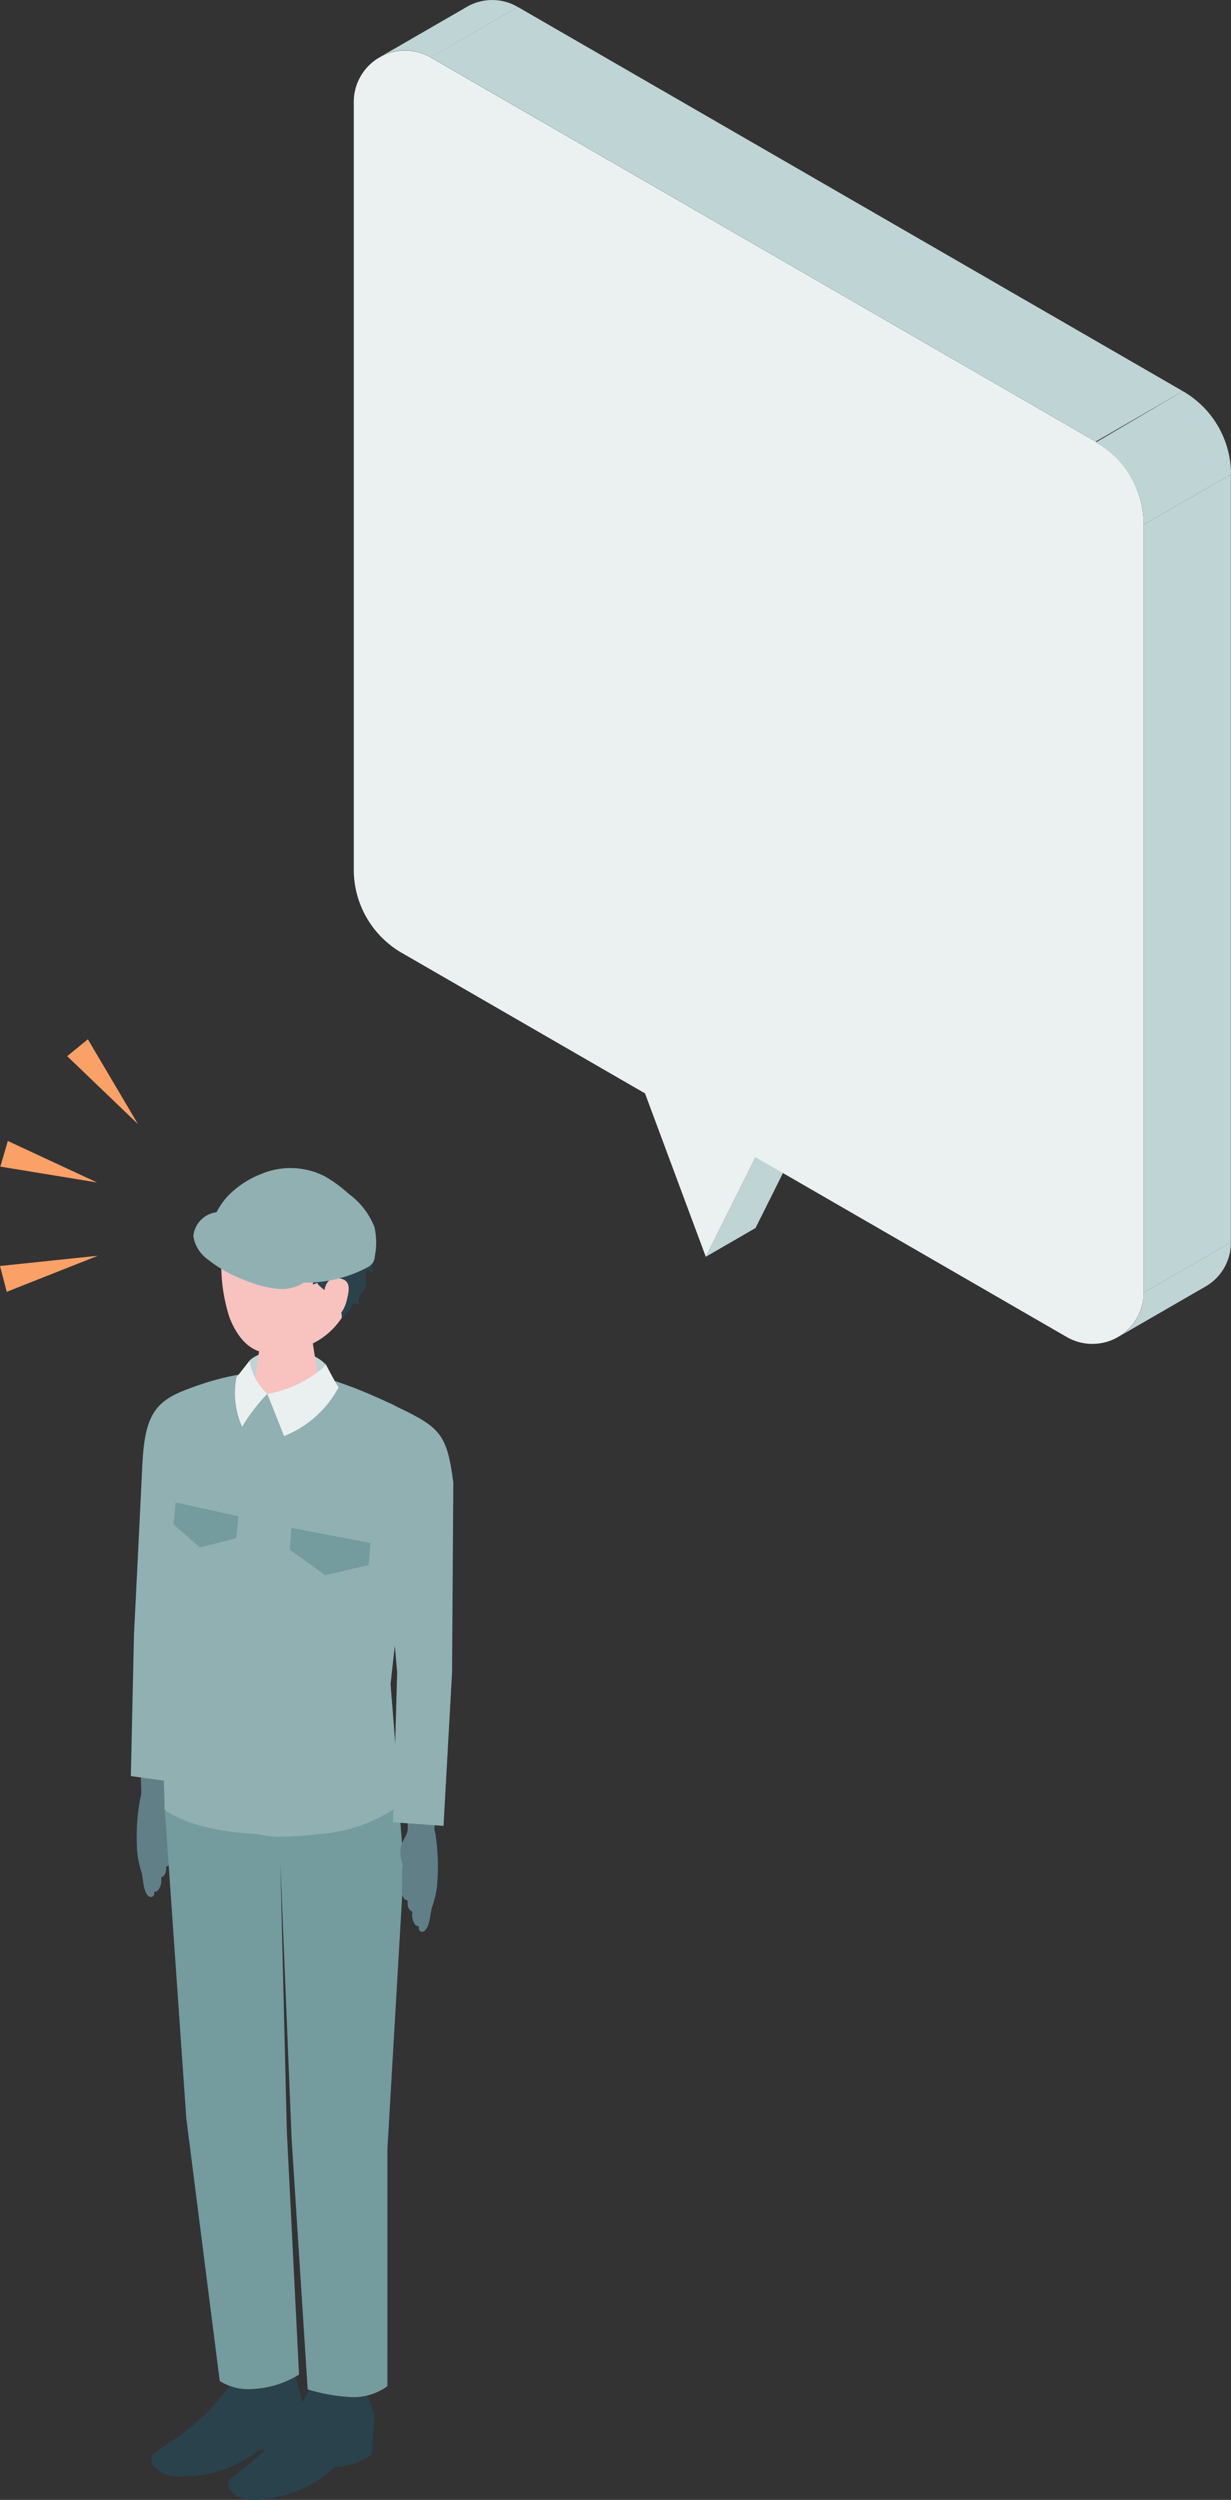 <svg xmlns="http://www.w3.org/2000/svg" xmlns:xlink="http://www.w3.org/1999/xlink" width="86.513" height="175.581" viewBox="0 0 86.513 175.581"><rect x="0" y="0" width="86.513" height="175.581" fill="#333333" stroke="none"/><defs><style>.a{fill:none;}.b{clip-path:url(#a);}.c{fill:#617f87;}.d{fill:#90b0b2;}.e{fill:#2a424b;}.f{fill:#bed3d4;}.g{fill:#f8c2bf;}.h{fill:#749b9e;}.i{fill:#eaf0f0;}.j{fill:#fba067;}.k{fill:#ebf1f1;}.l{fill:#bfd4d5;}.m{clip-path:url(#b);}</style><clipPath id="a"><rect class="a" width="31.858" height="102.586"/></clipPath><clipPath id="b"><rect class="a" width="61.649" height="94.396"/></clipPath></defs><g transform="translate(-792.989 -4342.896)"><g transform="translate(792.989 4415.89)"><g class="b" transform="translate(0 0)"><path class="c" d="M5.317,29.6a4.01,4.01,0,0,0-.043.66c-.019.677-.049,1.369,0,2.044a5.514,5.514,0,0,0,.583,1.568.544.544,0,0,0,.271.335.376.376,0,0,0,.393-.141,1.217,1.217,0,0,0,.192-.816.079.079,0,0,1,.009-.047.1.1,0,0,1,.041-.026.512.512,0,0,0,.259-.323,1.546,1.546,0,0,0,.041-.427.284.284,0,0,0,.226-.111.725.725,0,0,0,.2-.519c-.008-.209,0-.417.011-.628a11.709,11.709,0,0,0-.011-1.335c-.011-.143-.009-.384-.139-.47a1.386,1.386,0,0,0-.688-.115c-.28-.009-.846-.171-1.107-.047a.534.534,0,0,0-.233.4" transform="translate(4.619 25.661)"/><path class="c" d="M6.085,33.6l.085-.636a3.17,3.17,0,0,0,.039-.327c0-.075-.023-.128.024-.2.113.156.043.459.03.639-.023.329-.045.656-.066.985a1,1,0,0,0,.092.622c.118.179.417.246.54.071a.554.554,0,0,0,.062-.318,2.739,2.739,0,0,1,.353-1.329,5.093,5.093,0,0,0,.431-.771,2.575,2.575,0,0,0,.092-.9c-.009-.434-.481-.884-.517-1.312a8.372,8.372,0,0,1,.092-1.241c.066-.927.515-1.835.575-2.762l-2.595.1.113,3.766a4.237,4.237,0,0,1-.1.425c-.026.207-.066.412-.092.619q-.085.629-.117,1.262a14.785,14.785,0,0,0,.008,1.658,6.271,6.271,0,0,0,.3,1.506c.145.483.105,1.311.461,1.69a.269.269,0,0,0,.389.026.364.364,0,0,0,.055-.218,24.036,24.036,0,0,0-.3-2.638,3.445,3.445,0,0,1,.045-.722" transform="translate(4.499 22.995)"/><path class="d" d="M5.111,30.454S5.48,23.1,5.7,18.509c.182-3.843,1.055-4.65,4-5.59C12.134,16.008,9.827,31,9.827,31l-1.35,9.877-3.586-.5Z" transform="translate(4.305 11.372)"/><path class="d" d="M22.848,42.575l-.581-8.2,1.788-16.227A3.138,3.138,0,0,0,22.2,14.634c-3.509-1.587-7.615-3.559-14.243-.957-.908.355-1.247,1.45-1.561,2.371a9.828,9.828,0,0,0-.517,3.462l.073,2.012q.054,5.754.1,11.507c.023,2.431.143,4.829.316,7.254C6.445,41.349,6.39,43,6.39,43s1.995,1.779,7.9,1.747c6.438-.034,8.553-2.168,8.553-2.168" transform="translate(5.173 10.927)"/><path class="e" d="M18.091,50.386l.724,2.049L18.6,55.194a4.867,4.867,0,0,1-2.536.839,8.769,8.769,0,0,1-5.942,2.324c-.737.015-2.01-.683-1.461-1.437.342-.466,3.907-2.5,5.686-6.605a17.646,17.646,0,0,1,3.742.071" transform="translate(7.509 44.23)"/><path class="e" d="M15.7,49.954l.573,2.1-.416,2.734a4.85,4.85,0,0,1-2.589.632,8.718,8.718,0,0,1-6.1,1.841c-.735-.043-1.954-.84-1.35-1.549.372-.436,4.078-2.179,6.152-6.132a17.755,17.755,0,0,1,3.725.372" transform="translate(4.98 43.644)"/><path class="f" d="M9.338,12.357c.8-.857,3.917-1.252,5.385.3a8.441,8.441,0,0,0,.261,1.254l-2.693.965L9.406,14.47a15.482,15.482,0,0,1-.068-2.113" transform="translate(8.201 10.214)"/><path class="g" d="M11.892,10.618c1.158,0,1.773.651,1.773,1.217l.587,3.781c-.053.656-2.441-.055-3.759-.055s-1.074.711-1.019.055l.57-3.954c.047-.573.69-1.044,1.848-1.044" transform="translate(8.293 9.347)"/><path class="g" d="M13.378,5.712c3.3.024,4.208,2.5,4.208,5.505a5.238,5.238,0,0,1-3.9,5.5c-1.61.468-3.612.887-4.838-2.2a12.005,12.005,0,0,1-.3-6.258c.352-1.077,1.525-2.58,4.823-2.555" transform="translate(7.282 5.028)"/><path class="e" d="M11.38,9.532a12.985,12.985,0,0,0,1.1-1.027,6.414,6.414,0,0,1,2.08,2.723c.12-.105.241-.212.361-.32a4.889,4.889,0,0,1,.278,1.86l.329-.139c-.177.075.933.857,1.019.933a2.13,2.13,0,0,1,.683,1.527,3.18,3.18,0,0,0,.525-.53c.13-.164.175-.376.359-.491a.094.094,0,0,1,.045-.017.116.116,0,0,1,.07.038.271.271,0,0,0,.235.049.8.8,0,0,1,.154-.79,2.083,2.083,0,0,0,.29-.427c.122-.314-.062-.607-.009-.918a.745.745,0,0,1,.092-.231.072.072,0,0,1,.021-.026c.026-.019.06.008.085.03a.481.481,0,0,0,.335.124c-.088-.122-.073-.374-.1-.525a2.222,2.222,0,0,1-.017-.6A5.089,5.089,0,0,0,19,8.165a3.34,3.34,0,0,0-.69-.98c-.267-.263-.857-.459-1.055-.731,0,0-2.014-2.788-6.79-.44A4.347,4.347,0,0,0,8.582,7.657c-.113.211-.2.434-.327.636a.985.985,0,0,1-.536.448.936.936,0,0,0,.2.322.335.335,0,0,0,.342.094,1.431,1.431,0,0,0-.094,1.021c.028.133.07.265.085.4a.557.557,0,0,1-.083.391.467.467,0,0,0,.327,0,3.747,3.747,0,0,0,.258.288.814.814,0,0,1,.224-.4,3.5,3.5,0,0,1,.425-.338,5.425,5.425,0,0,0,.726-.5c-.186.186-.372.372-.558.557.167.1.374,0,.538-.105a11.614,11.614,0,0,0,1.277-.931" transform="translate(6.795 4.465)"/><path class="g" d="M12.174,9.9s.056-1.117,1.017-.97c.82.124.8.656.562,1.587s-.807,1.374-1.382,1.348-.2-1.965-.2-1.965" transform="translate(10.609 7.848)"/><path class="h" d="M21.812,52.886l1.156-19.826-.361-4.607s-2.144,1.957-8.551,2.168c-5.272.175-7.9-1.747-7.9-1.747L7.678,50.741l2.35,18.447a3.786,3.786,0,0,0,2.328.56,6.851,6.851,0,0,0,3.245-1.01l-.859-17.112L14.287,32.8l.793,19.389,1.128,17.588a12.546,12.546,0,0,0,3.174.545,4.065,4.065,0,0,0,2.429-.769Z" transform="translate(5.415 25.048)"/><path class="d" d="M13.565,44.549,12.993,29.74a29.032,29.032,0,0,1-1.534-16.734c.021-.105.043-.2.068-.312.008-.049.011-.1.015-.15-.038.008-.075.015-.111.021a19,19,0,0,0-3.392,1c-.908.355-1.361,1.459-1.675,2.38a9.9,9.9,0,0,0-.57,3.484l.079,2.025c.034,3.836.118,7.7.152,11.532.021,2.431.175,4.787.348,7.211.077,1.066.1,2.867.1,2.867s1.809,1.608,7.074,1.737Z" transform="translate(5.095 11.041)"/><path class="d" d="M19.251,14.326A32.791,32.791,0,0,0,15.5,12.8l-.011-.038-.011.03S13.234,23.7,9.231,28.635C9.3,33.281,10,44.594,10,44.594a7.527,7.527,0,0,0,1.346.179,24.452,24.452,0,0,0,3.031-.194A10.974,10.974,0,0,0,19.9,42.6c0-.083,0-.2,0-.338-.039-1.6-.449-6.669-.57-8.051l-.011-.149.128-1.164.62-5.631,1.04-9.433a3.133,3.133,0,0,0-1.852-3.512" transform="translate(8.126 11.237)"/><path class="i" d="M11.048,14.34A4.065,4.065,0,0,1,9.8,12s-.587.769-.916,1.166a5.864,5.864,0,0,0,.393,3.484,12.952,12.952,0,0,1,1.769-2.313" transform="translate(7.738 10.566)"/><path class="c" d="M17.25,30.907a3.975,3.975,0,0,1,.024.662c0,.675.011,1.369-.056,2.042a5.468,5.468,0,0,1-.628,1.551.537.537,0,0,1-.278.327.38.38,0,0,1-.391-.152,1.228,1.228,0,0,1-.167-.822.092.092,0,0,0-.008-.045.1.1,0,0,0-.039-.028.5.5,0,0,1-.25-.331,1.477,1.477,0,0,1-.03-.427.3.3,0,0,1-.226-.118.728.728,0,0,1-.179-.523c.013-.211.009-.419.008-.63a10.869,10.869,0,0,1,.047-1.333c.015-.143.021-.384.152-.466a1.391,1.391,0,0,1,.692-.1c.28,0,.85-.149,1.107-.015a.526.526,0,0,1,.222.4" transform="translate(13.222 26.802)"/><path class="c" d="M16.6,34.917c-.023-.212-.043-.425-.066-.637a2.753,2.753,0,0,1-.032-.327c0-.077.026-.128-.019-.2-.117.154-.055.457-.047.639l.039.985a1.011,1.011,0,0,1-.111.62c-.122.175-.423.235-.542.056a.547.547,0,0,1-.053-.322,2.739,2.739,0,0,0-.318-1.337,5.16,5.16,0,0,1-.408-.782,2.541,2.541,0,0,1-.066-.9c.021-.434.446-.861.493-1.288a8.384,8.384,0,0,0-.056-1.245c-.041-.929-.406-1.858-.438-2.787l2.589.175-.216,3.762a3.662,3.662,0,0,0,.085.429c.021.207.055.414.075.62.045.419.071.842.081,1.264a15.241,15.241,0,0,1-.053,1.658,6.314,6.314,0,0,1-.34,1.5c-.158.479-.141,1.307-.506,1.677a.269.269,0,0,1-.391.015.364.364,0,0,1-.049-.218,24,24,0,0,1,.374-2.63,3.576,3.576,0,0,0-.026-.722" transform="translate(13.181 24.111)"/><path class="d" d="M15.244,13.624c3.371,1.6,3.907,1.933,4.366,5.517l-.088,13.342-.6,10.77L15.371,43l.293-10.513L14.852,23.1c-2.32-7.254.391-9.473.391-9.473" transform="translate(12.248 11.993)"/><path class="j" d="M3.965,0,2.511,1.186,7.488,5.959Z" transform="translate(2.21 0)"/><path class="j" d="M.539,3.8.013,5.6l6.8,1.115Z" transform="translate(0.011 3.343)"/><path class="j" d="M0,8.806l.474,1.814,6.41-2.536Z" transform="translate(0 7.117)"/><path class="d" d="M7.942,8.728A5.394,5.394,0,0,1,8.987,6.87a6.522,6.522,0,0,1,2.452-1.653,5.294,5.294,0,0,1,4.447.171,9.3,9.3,0,0,1,1.668,1.218,5.3,5.3,0,0,1,1.826,2.352,4.955,4.955,0,0,1,.032,2.01,1.176,1.176,0,0,1-.137.479,1.05,1.05,0,0,1-.323.3,9.138,9.138,0,0,1-4.539,1.106,6.385,6.385,0,0,1-1.563-.026,5.235,5.235,0,0,1-1.694-.705A14.462,14.462,0,0,1,8.214,9.83a1.147,1.147,0,0,1-.286-.387,1.207,1.207,0,0,1,.013-.715" transform="translate(6.937 4.235)"/><path class="d" d="M8.8,6.466A1.874,1.874,0,0,0,7.227,8.128,2.482,2.482,0,0,0,8.254,9.785a9.442,9.442,0,0,0,2.734,1.5,7.734,7.734,0,0,0,2.113.545,2.833,2.833,0,0,0,1.925-.448Q13.3,9.747,11.475,8.2c-.683-.585-1.4-1.489-2.307-1.709A1.133,1.133,0,0,0,8.8,6.466" transform="translate(6.362 5.688)"/><path class="i" d="M9.991,14.2s.628,1.546,1.175,2.963A7.5,7.5,0,0,0,15,13.743c-.365-.579-.871-1.579-.871-1.579A8.215,8.215,0,0,1,9.991,14.2" transform="translate(8.795 10.708)"/><path class="h" d="M16.38,20.853l-3.046.718-2.5-1.782.111-1.538,5.547,1.064Z" transform="translate(9.536 16.066)"/><path class="h" d="M11.048,18.272,10.9,19.806l-2.555.651L6.484,18.838,6.637,17.3Z" transform="translate(5.708 15.232)"/></g></g><g transform="translate(817.853 4342.896)"><path class="k" d="M20.957,30.976,5.465,22.033l8.522,22.89Z" transform="translate(10.752 43.346)"/><path class="l" d="M15.307,26.385,18.8,24.367,11.83,38.313,8.337,40.331Z" transform="translate(16.402 47.938)"/><g transform="translate(0 0)"><g class="m"><path class="k" d="M52.136,28.668,5.392,1.681A3.6,3.6,0,0,0,0,4.793V58.736a6.742,6.742,0,0,0,3.371,5.837L50.115,91.56a3.6,3.6,0,0,0,5.392-3.113V34.5a6.742,6.742,0,0,0-3.371-5.837" transform="translate(0 2.35)"/><path class="l" d="M4.2,4.029,10.329.489A3.547,3.547,0,0,0,6.75.48L.608,4.026a3.556,3.556,0,0,1,3.587,0" transform="translate(1.196 0.002)"/><path class="l" d="M18.706,14.767l6.133-3.54v53.94l-6.133,3.543Z" transform="translate(36.8 22.088)"/><path class="l" d="M19.912,32.945a3.563,3.563,0,0,1-1.819,3.125l6.142-3.546a3.546,3.546,0,0,0,1.81-3.119Z" transform="translate(35.595 57.85)"/><path class="l" d="M20.939,18.639l6.142-3.546A6.742,6.742,0,0,0,23.7,9.259l-6.13,3.608a6.563,6.563,0,0,1,3.368,5.771" transform="translate(34.568 18.216)"/><path class="l" d="M54.695,27.152l-6.133,3.54L1.817,3.7,7.951.164Z" transform="translate(3.575 0.324)"/></g></g></g></g></svg>
